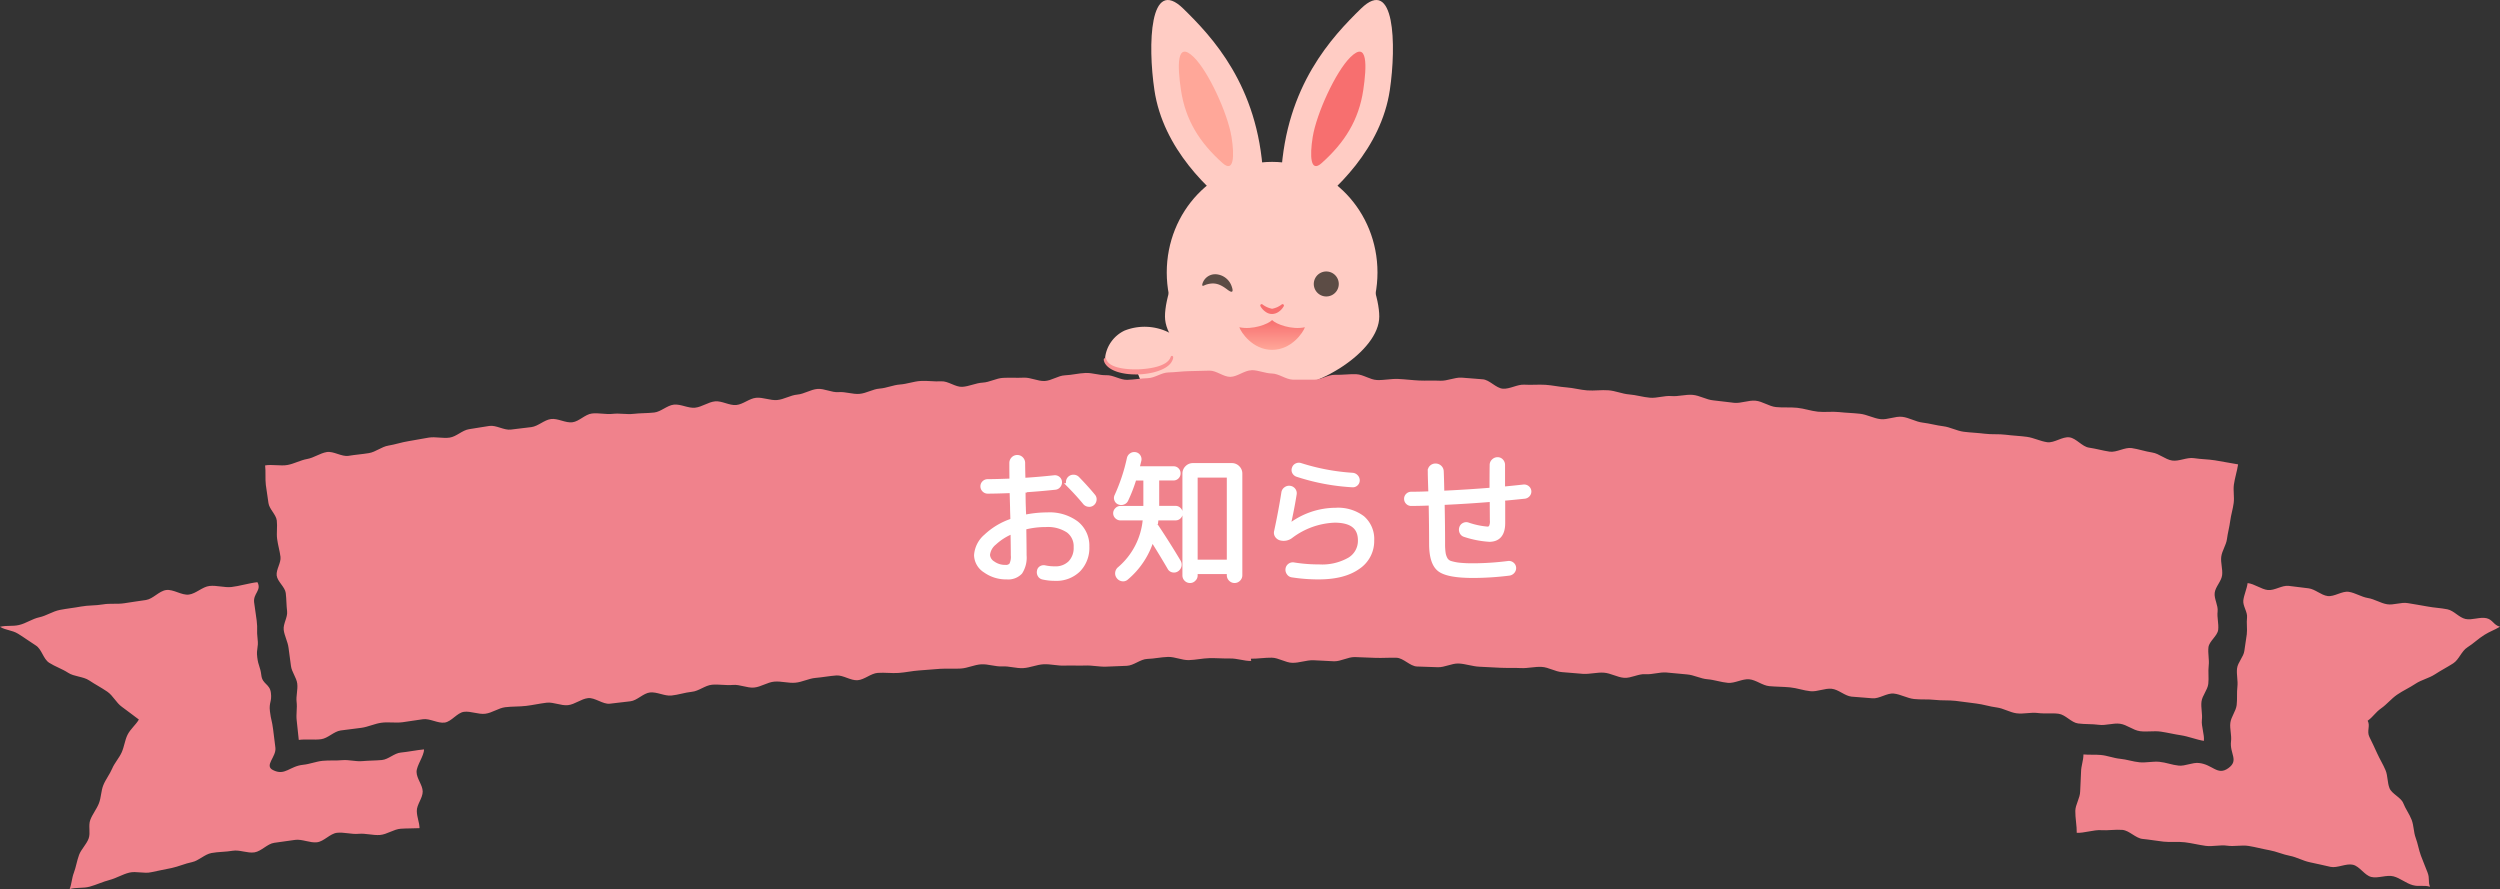 <svg xmlns="http://www.w3.org/2000/svg" xmlns:xlink="http://www.w3.org/1999/xlink" width="518.681" height="184.458" viewBox="0 0 518.681 184.458">
  <rect x="0" y="0" width="518.681" height="184.458" fill="#333333" stroke="none"/>
  <defs>
    <linearGradient id="linear-gradient" x1="-99.993" y1="0.5" x2="-98.993" y2="0.5" gradientUnits="objectBoundingBox">
      <stop offset="0" stop-color="#f76f6f"/>
      <stop offset="1" stop-color="#ffa799"/>
    </linearGradient>
    <linearGradient id="linear-gradient-2" x1="32.881" y1="0.5" x2="33.881" y2="0.5" xlink:href="#linear-gradient"/>
    <radialGradient id="radial-gradient" cx="0.5" cy="0.5" r="0.5" gradientTransform="matrix(0.924, 0.383, -0.383, 0.924, 3.547, -17.309)" gradientUnits="objectBoundingBox">
      <stop offset="0" stop-color="#ffa799"/>
      <stop offset="1" stop-color="#ffccc4"/>
    </radialGradient>
    <radialGradient id="radial-gradient-2" cx="0.5" cy="0.5" r="0.5" gradientTransform="matrix(-0.707, -0.707, -0.707, 0.707, -80.912, -33.515)" xlink:href="#radial-gradient"/>
    <linearGradient id="linear-gradient-3" x1="-84.267" y1="1" x2="-84.267" gradientUnits="objectBoundingBox">
      <stop offset="0" stop-color="#ffa799"/>
      <stop offset="1" stop-color="#f76f6f"/>
    </linearGradient>
  </defs>
  <g id="グループ_3451" data-name="グループ 3451" transform="translate(-701 -1124.242)">
    <g id="グループ_2978" data-name="グループ 2978" transform="translate(-360.5 36.146)">
      <g id="グループ_2968" data-name="グループ 2968" transform="translate(1290.5 1155.893)">
        <path id="パス_40316" data-name="パス 40316" d="M2124.122,403.365c-4.022-.853-5.992-4.891-8.4-11.108-.373-.962-1.515-.245-4.315-1.152-1.325-.429-2.8-1.189-2.572-2.78a7.148,7.148,0,0,1,4-5.32,11.3,11.3,0,0,1,9.17.386c3.367,1.723,7.9,6.11,9.822,8.55,1.051,1.332,1.978,4.125-.146,7.846A6.983,6.983,0,0,1,2124.122,403.365Z" transform="translate(-2108.516 -382.216)" fill="#ffccc4"/>
        <g id="グループ_2967" data-name="グループ 2967" transform="translate(0 6.044)">
          <path id="パス_40317" data-name="パス 40317" d="M2107.94,411.512c.627,2.029,4.928,2.16,6.734,2.1,1.9-.084,5.964-.5,6.632-2.591a.264.264,0,0,1,.326-.182c.46.141-.038,1.1-.212,1.343-2.046,3.1-12.189,3.556-13.868-.026-.087-.262-.3-.779.1-.857a.265.265,0,0,1,.287.211Z" transform="translate(-2107.417 -410.83)" fill="#fa9192"/>
        </g>
      </g>
      <g id="グループ_2977" data-name="グループ 2977" transform="translate(1300.359 1088.096)">
        <g id="グループ_2972" data-name="グループ 2972" transform="translate(0)">
          <g id="グループ_2970" data-name="グループ 2970">
            <path id="パス_40318" data-name="パス 40318" d="M2177.3,78.582c-1.01-18.592-10.641-28.7-16.545-34.482-7.052-6.9-7.394,7.555-6.007,16.884,1.8,12.117,11.267,21,17.557,25.542C2177.153,90.028,2177.724,86.4,2177.3,78.582Z" transform="translate(-2154.099 -42.294)" fill="#ffccc4"/>
            <path id="パス_40319" data-name="パス 40319" d="M2192.089,110.733c-.781-4.849-4.768-13.571-7.829-16.567-3.656-3.578-3.382,1.975-2.663,6.811.935,6.282,3.887,10.933,8.651,15.184C2192.561,118.226,2192.734,114.738,2192.089,110.733Z" transform="translate(-2175.44 -82.311)" fill="url(#linear-gradient)"/>
          </g>
          <g id="グループ_2971" data-name="グループ 2971" transform="translate(26.825)">
            <path id="パス_40320" data-name="パス 40320" d="M2281.216,78.582c1.01-18.592,10.641-28.7,16.545-34.482,7.052-6.9,7.394,7.555,6.007,16.884-1.8,12.117-11.267,21-17.557,25.542C2281.364,90.028,2280.792,86.4,2281.216,78.582Z" transform="translate(-2281.102 -42.294)" fill="#ffccc4"/>
            <path id="パス_40321" data-name="パス 40321" d="M2311.452,110.733c.78-4.849,4.768-13.571,7.829-16.567,3.656-3.578,3.382,1.975,2.663,6.811-.934,6.282-3.887,10.933-8.651,15.184C2310.98,118.226,2310.807,114.738,2311.452,110.733Z" transform="translate(-2304.785 -82.311)" fill="url(#linear-gradient-2)"/>
          </g>
        </g>
        <g id="グループ_2973" data-name="グループ 2973" transform="translate(2.841 33.585)">
          <ellipse id="楕円形_59" data-name="楕円形 59" cx="21.86" cy="22.943" rx="21.86" ry="22.943" transform="translate(0.369)" fill="#ffccc4"/>
          <path id="パス_40322" data-name="パス 40322" d="M2189.777,229.594c-13.818,0-22.23,18.8-22.23,26.1s13.063,15.325,22.23,15.325,22.23-8.025,22.23-15.325S2203.594,229.594,2189.777,229.594Z" transform="translate(-2167.547 -223.618)" fill="#ffccc4"/>
        </g>
        <circle id="楕円形_60" data-name="楕円形 60" cx="6.707" cy="6.707" r="6.707" transform="translate(30.806 61.905) rotate(-22.5)" fill="url(#radial-gradient)"/>
        <circle id="楕円形_61" data-name="楕円形 61" cx="6.707" cy="6.707" r="6.707" transform="translate(1.389 65.535) rotate(-45)" fill="url(#radial-gradient-2)"/>
        <path id="パス_40323" data-name="パス 40323" d="M2318.909,311.553a2.592,2.592,0,1,1-2.592-2.592A2.592,2.592,0,0,1,2318.909,311.553Z" transform="translate(-2280.009 -252.636)" fill="#5c4c45"/>
        <path id="パス_40324" data-name="パス 40324" d="M2207.044,311.687a3.7,3.7,0,0,1,3.157,2.327c.513,1.337.26,1.678-.82.858-1.389-1.055-2.482-1.549-4.134-1.119-.8.208-1.093.618-1.083.04A2.76,2.76,0,0,1,2207.044,311.687Z" transform="translate(-2193.588 -254.784)" fill="#5c4c45"/>
        <g id="グループ_2976" data-name="グループ 2976" transform="translate(22.616 63.099)">
          <g id="グループ_2975" data-name="グループ 2975">
            <g id="グループ_2974" data-name="グループ 2974">
              <path id="パス_40325" data-name="パス 40325" d="M2266.048,341.454c-.8,1.432-2.5,2.22-3.906,1.083a3.3,3.3,0,0,1-.937-1.083.283.283,0,0,1,.409-.367,4.781,4.781,0,0,0,2.012.91,4.673,4.673,0,0,0,2.012-.91.284.284,0,0,1,.409.367Z" transform="translate(-2261.172 -341.036)" fill="#f76f6f"/>
            </g>
          </g>
        </g>
        <path id="パス_40326" data-name="パス 40326" d="M2247.389,356.694c.82.85,4.069,2.08,6.8,1.488-.319,1.009-2.733,4.692-6.8,4.692s-6.483-3.683-6.8-4.692C2243.32,358.774,2246.569,357.544,2247.389,356.694Z" transform="translate(-2222.319 -290.287)" fill="url(#linear-gradient-3)"/>
      </g>
    </g>
    <g id="グループ_1986" data-name="グループ 1986" transform="translate(686.367 653.687)">
      <g id="グループ_1985" data-name="グループ 1985" transform="translate(14.633 547.332)">
        <path id="パス_38800" data-name="パス 38800" d="M102.605,626.033c.014,1.362-1.567,3.358-1.549,4.688.02,1.369,1.251,2.7,1.275,4.027.027,1.375-1.257,2.748-1.222,4.064.034,1.383.523,2.259.568,3.561-1.467.08-2.443.02-3.9.12s-2.843,1.176-4.3,1.294-2.991-.377-4.447-.24-3.012-.37-4.466-.214-2.711,1.8-4.163,1.971-3.076-.692-4.523-.5-2.913.4-4.356.611-2.646,1.746-4.089,1.979-3.106-.583-4.543-.33-2.96.2-4.392.469-2.619,1.6-4.045,1.892-2.771.906-4.193,1.215-2.865.55-4.282.879-3.113-.268-4.523.08-2.69,1.158-4.094,1.523-2.728,1.005-4.125,1.388-2.758.1-4.15.5c.436-1.12.416-2.178.889-3.433.433-1.148.608-2.426,1.065-3.659.434-1.164,1.527-2.169,1.981-3.387.44-1.176-.108-2.678.35-3.883.449-1.185,1.329-2.251,1.792-3.441s.429-2.556.9-3.733c.481-1.2,1.339-2.272,1.83-3.433.508-1.2,1.464-2.23,1.978-3.373.544-1.2.667-2.54,1.213-3.651.595-1.208,1.767-2.117,2.36-3.181-1.181-.849-2.3-1.775-3.5-2.619s-1.839-2.33-3.05-3.162-2.537-1.515-3.757-2.335-3.133-.775-4.363-1.582-2.7-1.286-3.941-2.082-1.516-2.8-2.767-3.587-2.425-1.66-3.685-2.432-2.481-.679-3.75-1.439c1.453-.346,2.5-.044,3.95-.372s2.735-1.289,4.2-1.6,2.771-1.228,4.235-1.522,2.973-.435,4.442-.713,3.027-.175,4.5-.437,3.049-.011,4.527-.255,2.955-.433,4.435-.661,2.7-1.863,4.186-2.07,3.229,1.138,4.714.945,2.783-1.613,4.271-1.786,3.079.374,4.57.216,3.89-.861,5.383-1c.921,1.708-.918,2.314-.685,4.2s.3,1.88.53,3.769-.043,1.914.187,3.8-.3,1.936-.069,3.819.615,1.85.847,3.737,1.751,1.737,1.983,3.626-.431,1.955-.2,3.845.431,1.869.662,3.759.24,1.892.472,3.783-2.363,3.683-.528,4.627c2.524,1.3,3.425-.8,6.315-1.088,1.352-.135,2.652-.684,4.006-.817s2.737-.007,4.089-.135,2.774.322,4.128.2,2.722-.107,4.078-.23,2.576-1.427,3.932-1.549S101.25,626.151,102.605,626.033ZM478.975,566.9c-1.437-.232-3.366-.612-4.8-.841s-2.921-.221-4.356-.447-3.1.711-4.532.492-2.686-1.447-4.123-1.664-2.829-.706-4.264-.921-3.133.952-4.574.742-2.843-.629-4.283-.833-2.618-1.936-4.058-2.137-3.162,1.21-4.6,1.013-2.8-.924-4.238-1.119-2.911-.24-4.354-.43-2.942-.028-4.384-.213-2.91-.226-4.354-.408-2.8-.966-4.24-1.143-2.856-.586-4.3-.758-2.793-1.036-4.237-1.2-3.036.65-4.48.485-2.807-.955-4.255-1.117-2.911-.192-4.357-.351-2.946.07-4.393-.081-2.85-.663-4.3-.81-2.935,0-4.383-.146-2.791-1.182-4.238-1.323-3,.575-4.448.439-2.888-.38-4.336-.512-2.82-1.012-4.269-1.138-2.969.369-4.419.247-2.975.464-4.428.346-2.87-.572-4.321-.685-2.856-.749-4.307-.859-2.939.127-4.39.023-2.879-.523-4.332-.625-2.888-.437-4.339-.533-2.928.063-4.381-.029-2.989.924-4.442.836-2.785-1.874-4.238-1.955-2.9-.266-4.357-.343-2.967.713-4.42.641-2.921.026-4.374-.041-2.9-.263-4.357-.326-2.93.281-4.384.224-2.859-1.155-4.314-1.208-2.924.17-4.381.123-2.953,1.057-4.408,1.015-2.91.031-4.363-.007-2.874-1.242-4.327-1.276-2.737-.674-4.19-.7c-.117-.019.049.044-.069.028-1.43.011-2.955,1.351-4.383,1.367s-2.881-1.314-4.309-1.291-2.857.08-4.285.107-2.854.236-4.282.27-2.821,1.15-4.249,1.187-2.845.305-4.273.347-2.9-1.015-4.323-.966-2.883-.515-4.309-.463-2.843.43-4.271.487-2.8,1.117-4.228,1.181-2.9-.76-4.33-.692-2.866-.032-4.292.041-2.8.909-4.228.986-2.805.789-4.231.874-2.953-1.233-4.377-1.143-2.879-.164-4.305-.071-2.816.632-4.24.731-2.8.744-4.224.846-2.773.987-4.2,1.1-2.911-.481-4.334-.365-2.948-.778-4.37-.661-2.76,1.051-4.181,1.174-2.76,1-4.181,1.127-2.939-.6-4.357-.466-2.71,1.364-4.128,1.5-2.984-.9-4.4-.758-2.724,1.164-4.143,1.315-2.98-.791-4.4-.636-2.672,1.478-4.089,1.638-2.861.109-4.278.274-2.9-.167-4.318,0-2.919-.244-4.334-.068-2.628,1.638-4.042,1.819-3.021-.861-4.437-.674-2.641,1.481-4.054,1.673-2.832.318-4.244.515-3.056-.958-4.467-.757-2.812.469-4.222.675-2.614,1.534-4.022,1.746-2.937-.221-4.345,0-2.8.52-4.206.74-2.764.693-4.172.921-2.634,1.325-4.038,1.557-2.832.331-4.235.565-3.121-1.023-4.525-.781-2.654,1.19-4.056,1.437-2.693.994-4.094,1.246-3.223-.169-4.626.088c.155,1.254-.009,2.783.146,4.037s.388,2.5.543,3.754,1.576,2.382,1.731,3.634-.087,2.548.067,3.8.546,2.483.7,3.737-.941,2.632-.788,3.886,1.723,2.366,1.879,3.621.126,2.527.279,3.782-.856,2.623-.7,3.876.847,2.454,1,3.709.348,2.5.5,3.758,1.156,2.423,1.309,3.678-.285,2.566-.132,3.819-.137,2.553.016,3.808.278,2.8.431,4.05c1.424-.2,3.232.05,4.651-.149s2.634-1.616,4.053-1.814,2.854-.349,4.274-.544,2.767-.867,4.186-1.059,2.928.086,4.347-.1,2.845-.442,4.269-.628,3.054.887,4.478.7,2.592-2.056,4.017-2.236,3,.58,4.424.4,2.731-1.186,4.157-1.358,2.893-.1,4.319-.27,2.834-.5,4.26-.664,3,.669,4.424.51,2.724-1.3,4.15-1.458,3.077,1.31,4.5,1.158,2.85-.344,4.276-.5,2.681-1.692,4.107-1.837,2.994.786,4.42.643,2.816-.637,4.244-.776,2.737-1.33,4.164-1.465,2.913.175,4.341.042,2.964.671,4.392.544,2.769-1.107,4.2-1.231,2.924.346,4.352.226,2.8-.883,4.226-1,2.854-.4,4.285-.505,2.991,1.093,4.422.987,2.758-1.422,4.19-1.523,2.9.112,4.327.013,2.848-.427,4.28-.521,2.865-.242,4.3-.333,2.883.028,4.314-.058,2.825-.8,4.255-.877,2.915.508,4.347.432,2.9.43,4.332.357,2.832-.732,4.264-.8,2.9.341,4.33.278,2.877.044,4.309-.016,2.884.287,4.318.232,2.865-.122,4.294-.172,2.814-1.382,4.246-1.429,2.861-.375,4.294-.417,2.9.7,4.327.663,2.857-.377,4.287-.408,2.872.1,4.3.071,2.906.537,4.336.515c.045,0-.083-.468-.038-.469,1.439.018,2.874-.235,4.31-.214s2.854,1.042,4.292,1.067,2.886-.568,4.323-.537,2.87.182,4.307.218,2.908-.913,4.343-.874,2.877.12,4.312.166,2.884-.071,4.319-.023,2.8,1.759,4.235,1.812,2.87.088,4.305.148,2.92-.831,4.357-.768,2.843.6,4.278.664,2.868.143,4.305.216,2.877-.008,4.312.068,2.9-.326,4.336-.244,2.807,1,4.24,1.086,2.857.263,4.292.354,2.908-.339,4.341-.245,2.8.968,4.229,1.069,2.958-.862,4.392-.755,2.928-.459,4.359-.349,2.859.287,4.292.4,2.8.887,4.229,1,2.821.624,4.253.747,2.98-.865,4.411-.739,2.746,1.293,4.175,1.424,2.874.115,4.3.252,2.809.658,4.238.8,2.969-.653,4.4-.508,2.7,1.483,4.13,1.632,2.865.188,4.292.341,3.045-1.137,4.473-.978,2.764.969,4.19,1.129,2.9.013,4.321.18,2.9.037,4.321.206,2.847.378,4.271.55,2.8.638,4.228.815,2.738,1.039,4.161,1.22,2.942-.252,4.365-.067,2.911-.031,4.336.158,2.607,1.819,4.029,2.01,2.892.084,4.316.281,2.978-.419,4.4-.219,2.677,1.332,4.1,1.535,2.933-.11,4.356.1,2.816.555,4.237.766,3.268.935,4.693,1.151c.155-1.255-.564-3.074-.413-4.328s-.233-2.559-.081-3.814,1.258-2.416,1.408-3.668-.061-2.545.088-3.8-.2-2.556-.052-3.811,1.871-2.358,2.019-3.613-.269-2.562-.119-3.816-.757-2.613-.606-3.866,1.392-2.4,1.543-3.655-.335-2.572-.182-3.826,1.033-2.436,1.19-3.688.51-2.486.671-3.741.559-2.478.721-3.73-.126-2.556.04-3.808S478.8,568.148,478.975,566.9Zm54.34,33.679c-1.341-.32-1.466-1.46-2.811-1.767s-2.987.456-4.337.166-2.407-1.731-3.759-2.007-2.776-.323-4.132-.585-2.738-.456-4.1-.7-2.931.466-4.3.234-2.6-1.075-3.968-1.293-2.619-1.085-3.988-1.288-3,1.065-4.374.877-2.573-1.424-3.946-1.6-2.756-.349-4.134-.51-2.931,1.007-4.31.862-2.829-1.309-4.208-1.439c-.139,1.148-.754,2.445-.889,3.592s.907,2.408.77,3.553.085,2.333-.052,3.478-.362,2.277-.5,3.413c-.15,1.255-1.37,2.408-1.518,3.663s.22,2.559.07,3.816,0,2.538-.15,3.795-1.159,2.428-1.312,3.681.3,2.571.142,3.828c-.319,2.6,1.705,3.941-.562,5.578s-3.234-.787-6.122-1.075c-1.352-.135-2.82.677-4.172.546s-2.657-.659-4.011-.789-2.762.226-4.116.1-2.666-.6-4.02-.726-2.659-.672-4.015-.792-2.243.008-3.6-.11c-.014,1.359-.478,2.3-.5,3.636-.02,1.369-.157,2.717-.182,4.04-.025,1.375-.973,2.7-1.006,4.019-.036,1.382.339,3.262.294,4.566,1.469.08,3.571-.65,5.03-.55s2.973-.175,4.429-.058,2.764,1.742,4.219,1.879,2.893.406,4.345.563,2.957-.045,4.408.13,2.87.547,4.318.742,3.012-.253,4.456-.037,3.021-.18,4.462.054,2.866.63,4.3.883,2.8.89,4.231,1.161,2.749,1.054,4.175,1.344,2.843.637,4.265.947,3.243-.765,4.66-.435,2.4,2.189,3.806,2.535,3.205-.494,4.61-.127,2.591,1.439,3.99,1.824,2.192-.075,3.582.328c-.436-1.12-.018-1.664-.49-2.918-.433-1.15-.943-2.327-1.4-3.558-.434-1.166-.618-2.444-1.073-3.662-.44-1.177-.382-2.53-.838-3.733-.449-1.187-1.275-2.272-1.738-3.462s-2.376-1.919-2.85-3.1c-.481-1.2-.341-2.584-.831-3.745-.507-1.2-1.2-2.306-1.716-3.448-.543-1.2-1.089-2.351-1.635-3.462-.595-1.208.24-2.286-.355-3.348,1.181-.851,1.586-1.723,2.787-2.566s2.108-2.007,3.317-2.839,2.585-1.444,3.807-2.264,2.812-1.151,4.042-1.958,2.544-1.478,3.784-2.273,1.711-2.55,2.962-3.334,2.289-1.83,3.55-2.6S532.045,601.335,533.314,600.575Z" transform="translate(-14.633 -547.332)" fill="#f0828c"/>
      </g>
    </g>
    <path id="パス_51998" data-name="パス 51998" d="M-49.56-8.52a12.193,12.193,0,0,0-3.66,2.325,3.7,3.7,0,0,0-1.38,2.5,2.23,2.23,0,0,0,1.095,1.785,4.3,4.3,0,0,0,2.6.8,1.479,1.479,0,0,0,1.26-.48,3.722,3.722,0,0,0,.36-2.01q0-1.62-.06-4.8Q-49.35-8.64-49.56-8.52ZM-50.61.9A7.354,7.354,0,0,1-55.05-.45,3.865,3.865,0,0,1-56.91-3.6a5.618,5.618,0,0,1,1.995-3.915A14.494,14.494,0,0,1-49.65-10.68a.386.386,0,0,0,.27-.36q0-.42-.03-1.23t-.03-1.23l-.09-3.24q0-.27-.21-.27-3.18.12-4.83.12a.982.982,0,0,1-.72-.3.982.982,0,0,1-.3-.72.933.933,0,0,1,.3-.705,1.008,1.008,0,0,1,.72-.285q1.65,0,4.77-.12a.212.212,0,0,0,.24-.24q-.03-1.14-.03-3.48a1.152,1.152,0,0,1,.33-.825,1.077,1.077,0,0,1,.81-.345,1.077,1.077,0,0,1,.81.345,1.152,1.152,0,0,1,.33.825q0,1.11.06,3.33a.212.212,0,0,0,.24.24q2.97-.18,6.3-.54a.967.967,0,0,1,.7.225.915.915,0,0,1,.345.675,1,1,0,0,1-.255.75.97.97,0,0,1-.675.36q-3.39.36-6.39.54a.212.212,0,0,0-.24.24q0,.57.015,1.7t.045,1.695q0,.3.03.915t.03.915q0,.24.24.18A23.091,23.091,0,0,1-42.21-12a9.281,9.281,0,0,1,6.03,1.785A5.887,5.887,0,0,1-33.99-5.4a6.487,6.487,0,0,1-1.8,4.8,6.487,6.487,0,0,1-4.8,1.8A11.192,11.192,0,0,1-43.11.93a.92.92,0,0,1-.63-.45,1.12,1.12,0,0,1-.12-.81.776.776,0,0,1,.4-.585.991.991,0,0,1,.735-.105,9.679,9.679,0,0,0,2.07.21,4.327,4.327,0,0,0,3.225-1.2,4.492,4.492,0,0,0,1.185-3.3,4.056,4.056,0,0,0-1.605-3.435A7.69,7.69,0,0,0-42.54-9.96a17.5,17.5,0,0,0-4.26.51.309.309,0,0,0-.27.33q.06,3.66.06,5.52a5.547,5.547,0,0,1-.84,3.48A3.382,3.382,0,0,1-50.61.9ZM-36-19.5q1.95,2.01,3.3,3.66a.953.953,0,0,1,.21.765,1.066,1.066,0,0,1-.39.7.976.976,0,0,1-.78.21,1.078,1.078,0,0,1-.72-.39q-1.35-1.65-3.18-3.51a.95.95,0,0,1-.285-.735,1.054,1.054,0,0,1,.315-.735,1.065,1.065,0,0,1,.78-.285A1.071,1.071,0,0,1-36-19.5ZM-11.85,1.32a.971.971,0,0,1-.75.33,1.042,1.042,0,0,1-.765-.315A1.042,1.042,0,0,1-13.68.57V-20.55a1.617,1.617,0,0,1,.495-1.185A1.617,1.617,0,0,1-12-22.23h8.07a1.617,1.617,0,0,1,1.185.495A1.617,1.617,0,0,1-2.25-20.55V.54a1.066,1.066,0,0,1-.33.78,1.066,1.066,0,0,1-.78.33,1.066,1.066,0,0,1-.78-.33A1.066,1.066,0,0,1-4.47.54V.03a.212.212,0,0,0-.24-.24h-6.57a.212.212,0,0,0-.24.24V.57A.971.971,0,0,1-11.85,1.32Zm.33-21.27V-2.43a.212.212,0,0,0,.24.24h6.57a.212.212,0,0,0,.24-.24V-19.95q0-.27-.24-.27h-6.57Q-11.52-20.22-11.52-19.95Zm-15.51,8.61a.982.982,0,0,1-.72-.3.948.948,0,0,1-.3-.69.975.975,0,0,1,.315-.7.975.975,0,0,1,.7-.315h5.01a.212.212,0,0,0,.24-.24v-5.79a.212.212,0,0,0-.24-.24h-1.89q-.3,0-.33.21a31.308,31.308,0,0,1-1.65,4.26,1,1,0,0,1-.585.54,1.091,1.091,0,0,1-.8,0,.9.9,0,0,1-.54-.54.892.892,0,0,1,.03-.75,38.1,38.1,0,0,0,2.58-7.77,1.04,1.04,0,0,1,.435-.66A1.037,1.037,0,0,1-24-24.51a.919.919,0,0,1,.66.42.982.982,0,0,1,.15.78q-.03.09-.36,1.47a.181.181,0,0,0,.045.18.215.215,0,0,0,.165.09h7.32a.909.909,0,0,1,.69.285.948.948,0,0,1,.27.675.958.958,0,0,1-.285.7.923.923,0,0,1-.675.285h-3.24a.212.212,0,0,0-.24.24v5.79a.212.212,0,0,0,.24.24h3.66a.948.948,0,0,1,.69.3.982.982,0,0,1,.3.72.973.973,0,0,1-.285.69.933.933,0,0,1-.7.3h-3.78a.259.259,0,0,0-.27.21q-.06.66-.12.99a.536.536,0,0,0,.06.45Q-17.19-5.94-15-2.25a1.134,1.134,0,0,1,.135.855,1.172,1.172,0,0,1-.495.7,1.01,1.01,0,0,1-.8.15.909.909,0,0,1-.645-.48q-1.71-2.94-3.57-5.88a.107.107,0,0,0-.105-.06.107.107,0,0,0-.1.06,16.8,16.8,0,0,1-5.28,7.98.948.948,0,0,1-.825.21A1.122,1.122,0,0,1-27.42.81,1.066,1.066,0,0,1-27.63,0a1.144,1.144,0,0,1,.42-.75A15.238,15.238,0,0,0-21.9-11.1q0-.24-.21-.24ZM6.24-7.17a1.247,1.247,0,0,1-.75-.51,1.025,1.025,0,0,1-.15-.87q.9-4.17,1.5-8.01a1.071,1.071,0,0,1,.435-.735A1.081,1.081,0,0,1,8.1-17.52a1.056,1.056,0,0,1,.72.405,1.021,1.021,0,0,1,.21.795q-.48,3.06-1.35,6.9v.06h.03l.03-.03a15.691,15.691,0,0,1,9.87-3.57,8.408,8.408,0,0,1,5.55,1.635A5.712,5.712,0,0,1,25.11-6.69a6.432,6.432,0,0,1-2.925,5.535Q19.26.9,14.1.9A35.108,35.108,0,0,1,8.58.48.954.954,0,0,1,7.905.045a1.1,1.1,0,0,1-.2-.8.982.982,0,0,1,.4-.675,1,1,0,0,1,.765-.2,32.09,32.09,0,0,0,5.28.42,11.507,11.507,0,0,0,6.36-1.47,4.584,4.584,0,0,0,2.22-4.02q0-4.17-5.34-4.17A16.061,16.061,0,0,0,8.28-7.59,2.394,2.394,0,0,1,6.24-7.17Zm4.05-15.09a44.819,44.819,0,0,0,10.8,2.04,1.07,1.07,0,0,1,.72.345,1.032,1.032,0,0,1,.3.735.9.9,0,0,1-.3.675.908.908,0,0,1-.72.255A44.67,44.67,0,0,1,9.66-20.37a1.022,1.022,0,0,1-.6-.51.893.893,0,0,1-.03-.75.9.9,0,0,1,.495-.57A1.018,1.018,0,0,1,10.29-22.26Zm22.98,7.92a.923.923,0,0,1-.675-.285.958.958,0,0,1-.285-.7.923.923,0,0,1,.285-.675.958.958,0,0,1,.7-.285q1.74,0,3.78-.09a.239.239,0,0,0,.27-.27q-.03-.75-.075-2.22t-.045-2.16a.963.963,0,0,1,.3-.8,1.129,1.129,0,0,1,.81-.315,1.181,1.181,0,0,1,.825.315,1.132,1.132,0,0,1,.375.8q.06,1.35.12,4.29a.212.212,0,0,0,.24.24q5.1-.24,9.9-.63.24,0,.24-.27,0-3.27.03-4.95a1.044,1.044,0,0,1,.345-.78,1.117,1.117,0,0,1,.795-.33.971.971,0,0,1,.75.33,1.121,1.121,0,0,1,.3.78v4.77q0,.21.24.21,1.68-.15,4.14-.42a1,1,0,0,1,.705.21.966.966,0,0,1,.375.66.967.967,0,0,1-.225.7,1.021,1.021,0,0,1-.675.375q-2.58.27-4.29.42-.27,0-.27.3,0,.12.015.3t.015.3v4.23q0,3.39-2.79,3.39a20.129,20.129,0,0,1-5.07-.99.952.952,0,0,1-.615-.51,1.154,1.154,0,0,1-.075-.84.96.96,0,0,1,.5-.615A.977.977,0,0,1,45-9.93a16.291,16.291,0,0,0,4.05.87.941.941,0,0,0,.8-.33,2.648,2.648,0,0,0,.255-1.44l-.03-4.02v-.09a.212.212,0,0,0-.24-.24q-4.74.39-9.9.63-.21,0-.21.3.09,4.35.09,8.25a12.693,12.693,0,0,0,.12,1.98,3.8,3.8,0,0,0,.45,1.29,1.83,1.83,0,0,0,1.1.81,9.872,9.872,0,0,0,1.83.36,27.237,27.237,0,0,0,2.9.12,59.244,59.244,0,0,0,7.2-.48.973.973,0,0,1,.765.21.929.929,0,0,1,.375.69,1,1,0,0,1-.255.75,1.114,1.114,0,0,1-.7.39A61.716,61.716,0,0,1,46.11.6Q40.86.6,39.18-.7T37.5-6q0-3.72-.09-8.19,0-.24-.27-.24Q35.07-14.34,33.27-14.34Z" transform="translate(960.5 1243.051)" fill="#fff" stroke="#fff" stroke-width="1"/>
  </g>
</svg>
